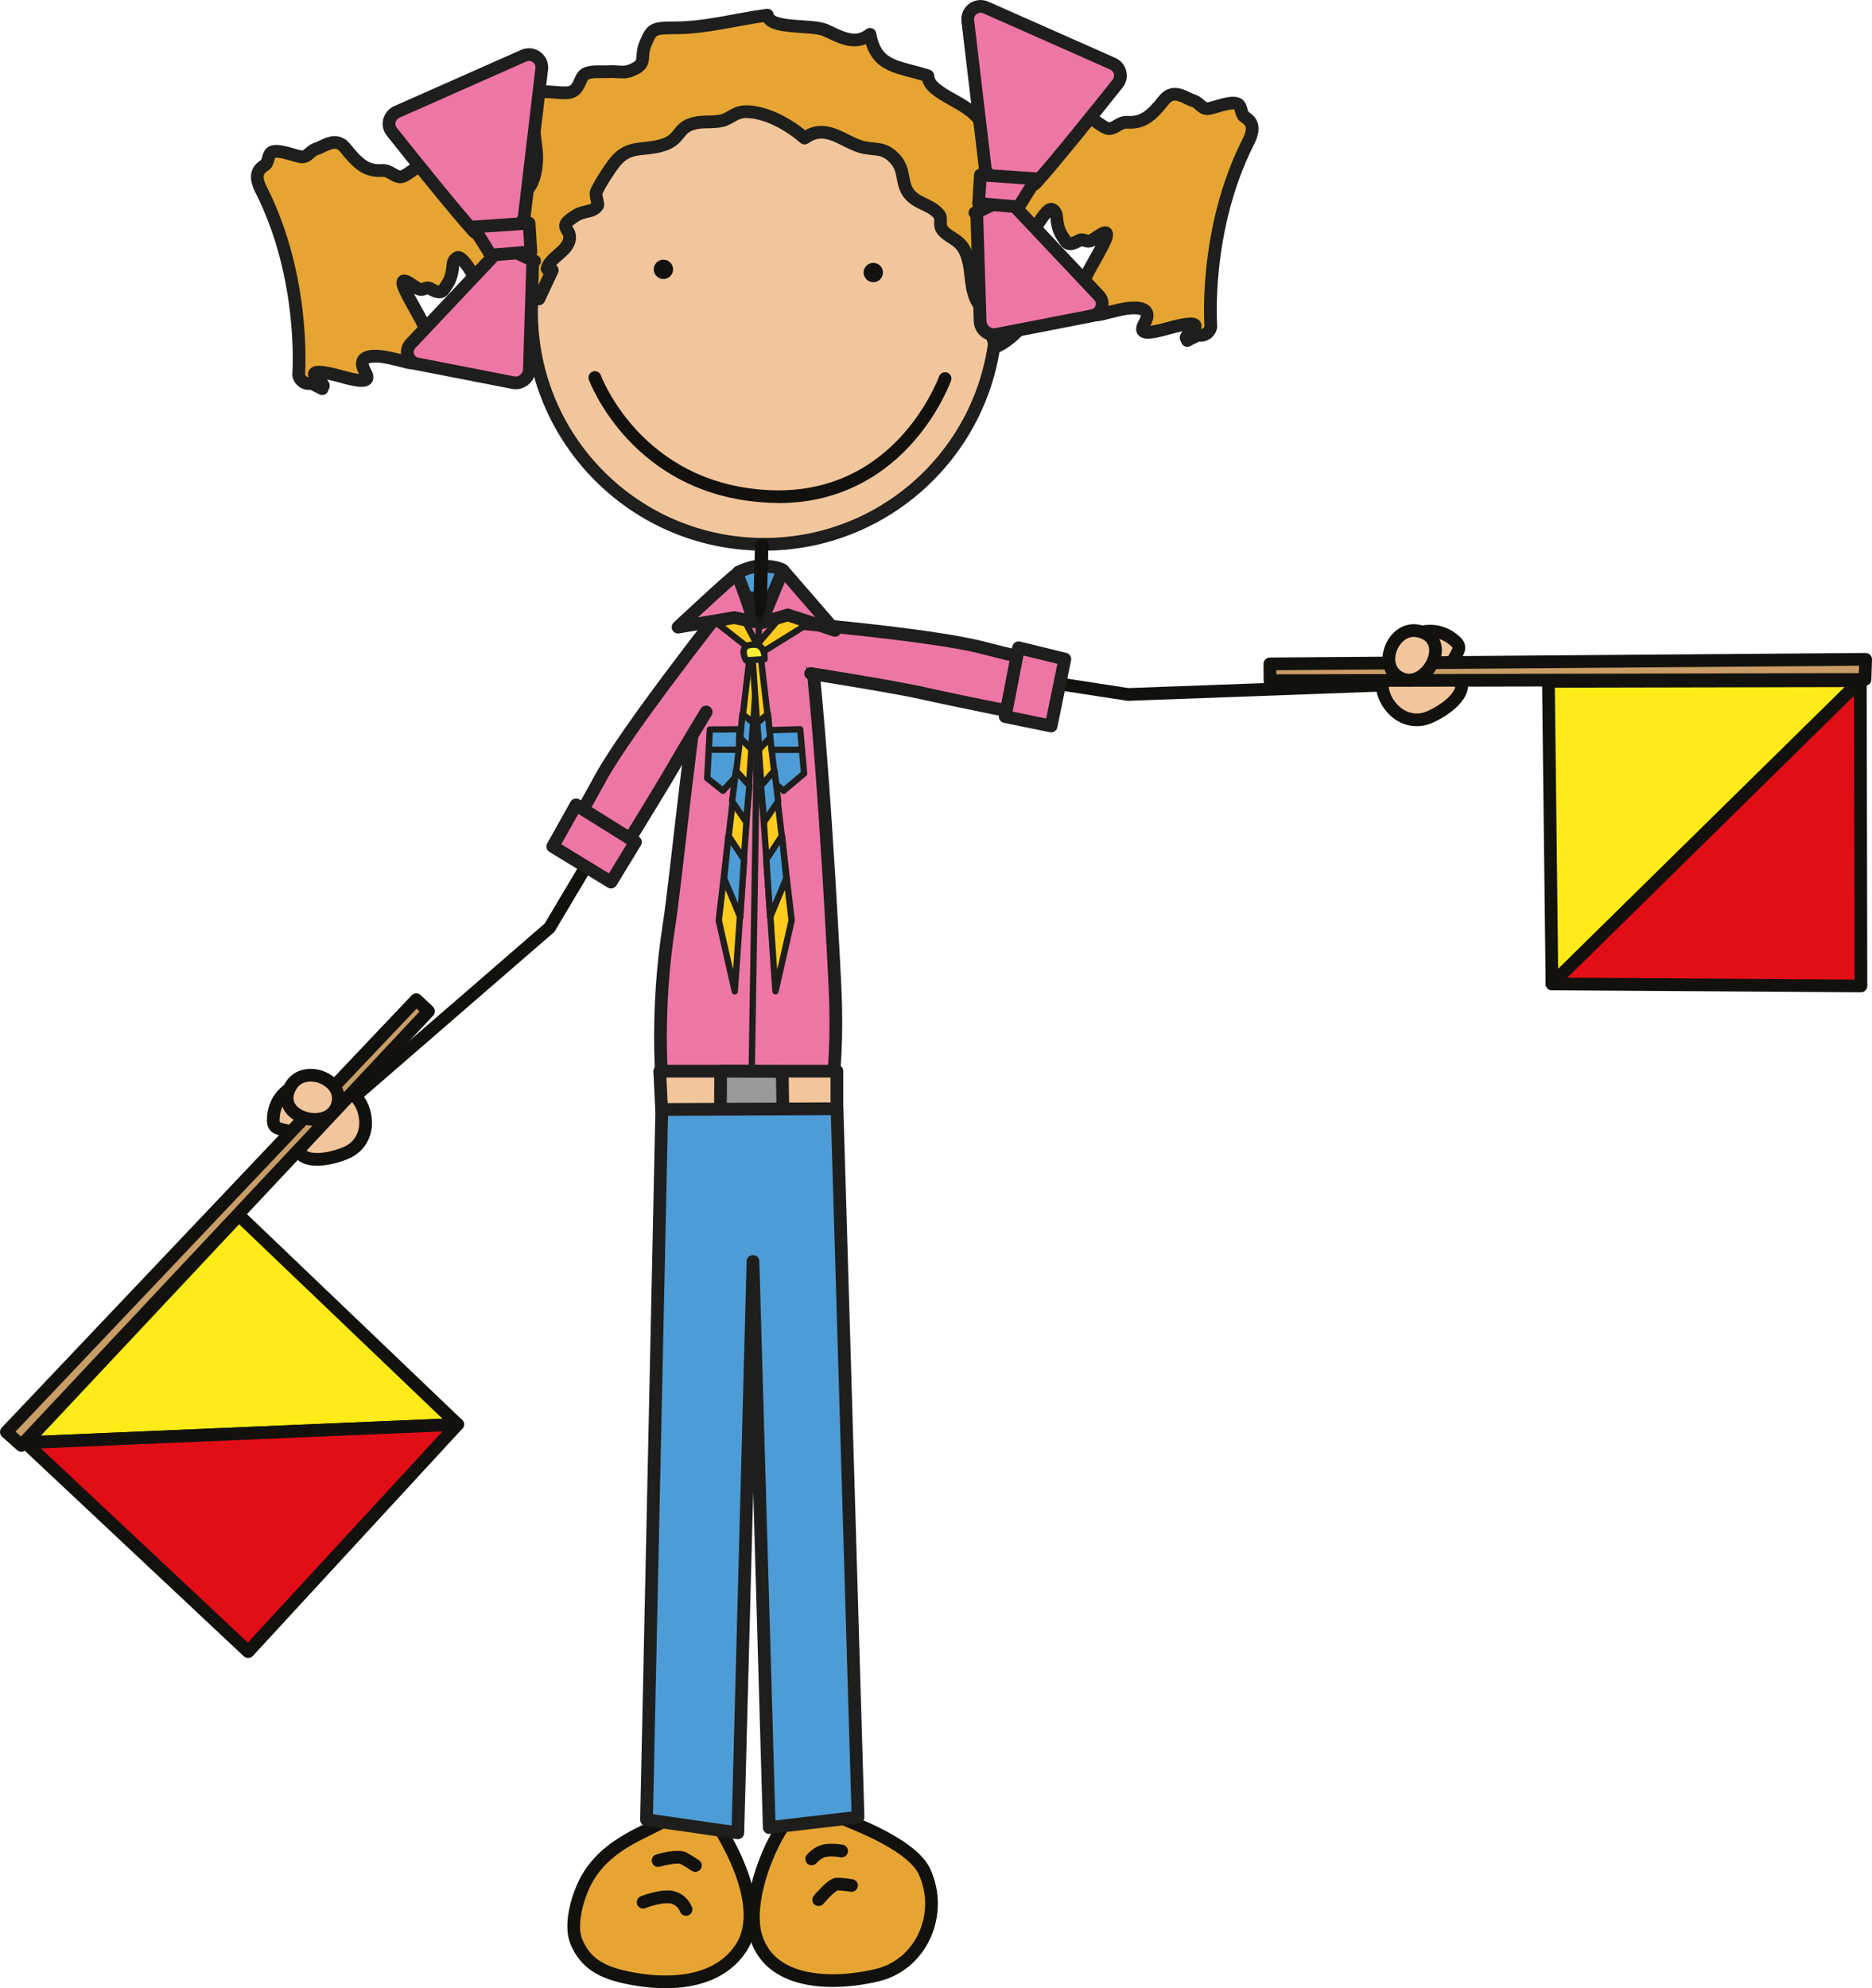 <?xml version="1.0" encoding="UTF-8"?><svg id="Ebene_2" xmlns="http://www.w3.org/2000/svg" xmlns:xlink="http://www.w3.org/1999/xlink" viewBox="0 0 147.18 156.26"><defs><style>.cls-1,.cls-2,.cls-3,.cls-4,.cls-5,.cls-6,.cls-7,.cls-8,.cls-9,.cls-10,.cls-11,.cls-12,.cls-13,.cls-14{stroke-linecap:round;stroke-linejoin:round;}.cls-1,.cls-4,.cls-5,.cls-8,.cls-10,.cls-11,.cls-12,.cls-13,.cls-14{stroke:#1e1e1c;}.cls-1,.cls-11{fill:#4e9cd6;}.cls-2{fill:#e20e17;}.cls-2,.cls-3,.cls-6,.cls-7,.cls-9{stroke:#12110e;}.cls-3{fill:#c89d66;}.cls-4{fill:#999;}.cls-5,.cls-6,.cls-12{fill:#e6a532;}.cls-7{fill:#feeb17;}.cls-8,.cls-9{fill:#f2c69c;}.cls-10,.cls-15{fill:#ee76a5;}.cls-16{fill:#12110e;}.cls-17{fill:#1e1e1c;}.cls-11,.cls-13,.cls-14{stroke-width:.5px;}.cls-12{fill-rule:evenodd;}.cls-13{fill:#ffcc1f;}.cls-14{fill:#feec36;}</style><symbol id="Head-Girl" viewBox="0 0 79.22 48.85"><path class="cls-8" d="m58.62,24.5c0,10.09-8.18,18.28-18.28,18.28s-18.28-8.18-18.28-18.28S30.25,6.22,40.34,6.22s18.28,8.18,18.28,18.28Z"/><path class="cls-16" d="m40.58,47.17c0-.72.03-1.45.05-2.15.02-.72.05-1.46.05-2.19h0c0-.28-.22-.5-.5-.5s-.5.22-.5.5h0c0,.72-.03,1.45-.05,2.16-.02.71-.05,1.46-.05,2.19h0c0,.28.14,1.68.42,1.68s.58-1.4.58-1.68h0Z"/><path class="cls-16" d="m33.19,21.17c0,.42-.34.76-.76.76s-.76-.34-.76-.76.34-.76.76-.76.76.34.76.76Z"/><path class="cls-16" d="m49.69,21.42c0,.42-.34.76-.76.76s-.76-.34-.76-.76.34-.76.76-.76.76.34.76.76Z"/><path class="cls-16" d="m41.46,39.53c-.26,0-.53,0-.79-.02h0c-10.75-.53-14.09-9.62-14.1-9.67h0c-.09-.26.04-.55.3-.64h0c.26-.09.55.04.64.3h0s.04.12.15.35h0c.1.23.26.57.49.97h0c.45.81,1.16,1.9,2.18,3h0c2.05,2.2,5.33,4.45,10.39,4.7h0c.25.01.5.02.75.02h0c7.1,0,10.64-5.03,11.99-7.57h0c.45-.84.64-1.38.64-1.38h0c.09-.26.38-.4.64-.31h0c.26.09.4.38.3.64h0s-.85,2.41-2.96,4.81h0c-2.1,2.39-5.53,4.81-10.6,4.81h-.01Z"/><path class="cls-5" d="m22.61,23.49c-.45,0-4.44,1.3-3.16-1.05-.12-.04-.45-.22-.56-.29,2.18-1.49-.22-4.31.14-6.42,2.42-.04,3.35-.8,3.44-3.28.04-1-.71-4.4-.17-4.99.53-.59,2.38.11,3.03-.3.58-.36.51-1.09.97-1.35.46-.26,1.38-.14,1.9-.18.51-.03,1.08.12,1.57-.05,1.51-.55.76-1,1.25-2.15.49-1.17.62-1.24,2.25-1.24,2.52,0,4.8-.66,7.33-1,.2,1.17,3.44.69,4.58,1.19,1.11.49,2.31,1.26,3.49.32.48,2.66,2.22,2.5,4.55,3.26.04,1.52,3.4,2.05,4.19,3.73.51,1.1.05,1.19.19,2.08.26,1.53,1.42,2.26,2.39,3.44-.62.75-.09,1.37,0,2.16.14,1.24-.37,2.15-.55,3.28-.28,1.87,1.73,3.51,1.19,4.89-.19.49-1.5,1.54-2.01,1.68-.5-.75-.42-1.77-.89-2.59-.38-.67-.65-.73-.9-1.58-.35-1.17-.14-2.69-.95-3.74-.42-.55-1.13-.71-1.54-1.27-.26-.36,0-.89-.22-1.16-.71-.9-1.94-.83-2.54-1.9-.45-.82-.18-1.65-.93-2.48-.94-1.04-1.6-.64-2.73-.98-1.41-.42-2.74-1.85-4.39-.67-1.17-1.01-2.84-1.97-4.4-2.07-1.05-.07-1.34.51-2.1.7-.69.17-1.45.03-2.14.2-1.41.33-1.04,1.23-2.44,1.7-1.54.51-2.67-.03-3.79,1.31-.43.52-1.18,1.68-1.5,2.37-.12.27.18.98.1,1.09-.38.57-1.03.37-1.68.77-1.72,1.05-.24.95-.57,2.04-.26.85-1.51,1.31-1.73,2.15.12.1.26.14.41.13l-1.05,2.25Z"/><use width="23.37" height="27.26" transform="translate(55.85)" xlink:href="#Zopf"/><use width="23.37" height="27.26" transform="translate(23.37 3.79) rotate(-180) scale(1 -1)" xlink:href="#Zopf"/></symbol><symbol id="Zopf" viewBox="0 0 23.37 27.26"><path class="cls-12" d="m22.57,11.13c.79-1.56-.21-1.8-.4-2.04-.17-.24-.17-.69-.37-.87-.19-.18-.68-.13-1.19,0-.51.13-.96.3-1.25.32-.26,0-.41-.12-.56-.26-.16-.12-.31-.28-.5-.35-.39-.1-.73-.36-1.13-.46-.39-.13-.83-.08-1.18.33-1.07,1.35-1.73,1.89-2.96,1.81-.58-.03-.95.52-1.44.5-.51-.02-1.8-1.33-2.34-1.36-.76-.05-.46,1.03-.86,1.19-.18.08-.28.27-.31.53-.05.48-.5.46-.64.81-.23.58-.75.75-1.74.51-.32-.08-.59.15-.76.35-.47.55-.05,1.7-.37,2.29-.07.13-.08.33-.14.46-.11.23-.03.65-.17.82-.23-.33-.48-.24-.72-.15-.06-.02-.11-.03-.15-.03-.49.13-.59.52-.84.78-.08.08.18.53.22.77.04.2-.05.25-.05.36,0,.02-.05,0-.08,0l.09,2.51c.17-1.13.42-.68.7-.91.07-.06.15-.15.23-.19.07.04.11.03.11-.01.05.02.1.1.12.26.15,1.01.62.24,1.11-.27.14-.15.02.71.15.53.11-.15.44-1.04.61-1.32.45-.78,1.09-1.75,1.39-1.58.17.1.32.22.35.64.08,1.08.42,1.4.7,1.85.17.3.51.26,1-.02.45-.26.54.14.95,0,.41-.15,1.45-1.14,1.26-.33-.12.52-1.25,2.37-1.56,3.03-1.02,2.15-.57,2.05-.23,2.29.22.13.28.43.44.62.15.2.42.28.98.15.81-.2,1.9-.52,2.63-.49.73.02,1.23.31.76,1.16-.39.7-.35,1.06,1.87.43,1.48-.41,2.25-.45,2.06-.07-.12.24-.76.7-.68.84.02.04.87-.26.94-.25.06.01-.8.4-.85.45-.06.07.25-.87.69-.54s1.09-.01,1.16-.56c0,0-.59-7.53,2.94-14.52Z"/><path class="cls-10" d="m5.9,14.34c1.32-1.44,4.8-5.77,6.39-7.77.42-.52.22-1.29-.38-1.56L1.93.59C1.21.27.41.85.51,1.64l1.36,11.49c.05.41.34.75.74.86l2.28.64c.36.1.76,0,1.01-.28Z"/><path class="cls-10" d="m1.1,16.73l1.73-.81c.45-.21.98-.11,1.32.25l6.67,7.07c.51.54.22,1.43-.51,1.57l-7.54,1.47c-.65.13-1.26-.36-1.29-1.03l-.27-8.6-.14.07Z"/><polygon class="cls-10" points="1.5 13.75 1.36 16 4.51 16.26 5.88 14.05 1.5 13.75"/></symbol></defs><g id="Girls"><g id="M"><path class="cls-1" d="m58.04,44.98s1-.53,1.88-.5c1.3.04,1.63.34,1.63.34l-.04,2.34-3.51-.25.04-1.92Z"/><path class="cls-16" d="m60.26,46.79c0-.72.03-1.45.05-2.15.02-.72.05-1.46.05-2.19h0c0-.28-.22-.5-.5-.5s-.5.22-.5.5h0c0,.72-.03,1.45-.05,2.16-.02.71-.05,1.46-.05,2.19h0c0,.28.04,1.41.32,1.41s.68-1.13.68-1.41h0Z"/><path class="cls-9" d="m24.72,84.91c-.48-.09-1.08.24-1.51.43-1,.45-1.62,1.32-1.71,2.42-.08.86.18.9.98,1.09.88.21.66.54.81,1.22.37,1.65,2.91.98,3.96.52,1-.44,1.57-1.43,1.49-2.54-.22-3.11-4.02-3.14-4.02-3.14Z"/><path class="cls-10" d="m57.98,46.44l-2.17,2.54c-1.38,6.44-2.59,19.82-3.23,23.87-.99,6.36-.56,11.71-.56,11.71h13.51s.32-2.76.12-6.93c-.15-3.25-1.13-22.03-2.29-29.55l-2.2-2.05-1.51,2.8-1.67-2.4Z"/><polygon class="cls-8" points="51.87 84.19 52.02 87.24 65.8 87.18 65.8 84.19 51.87 84.19"/><polygon class="cls-4" points="56.66 84.19 56.64 87.24 61.55 87.2 61.5 84.21 56.66 84.19"/><path class="cls-17" d="m59.11,83.89c-.14,0-.25-.12-.25-.25h0l.55-34.35c0-.14.12-.25.25-.25h0c.14,0,.25.12.25.25h0l-.55,34.35c0,.14-.11.25-.25.25h0Z"/><path class="cls-6" d="m55.65,142.29c-1.62-.23-3.58.95-4.99,1.63-1.97.95-3.68,2.08-4.67,4.05-.61,1.22-1.22,3.34-.67,4.65.74,1.76,2.09,2.41,3.97,2.81,3.08.65,6.99.57,8.92-2.25,2.66-3.88-2.56-10.89-2.56-10.89Z"/><path class="cls-6" d="m62.99,141.83c-2.12,1.75-4.48,7.39-3.55,10.39,1.25,4.04,6.65,3.73,9.59,3,3.45-.86,5.17-4.84,3.65-8.13-1.34-2.9-9.68-5.25-9.68-5.25Z"/><path class="cls-16" d="m54.37,147.03s-.37-.27-.86-.53h0s-.03,0-.07-.02h0s-.11-.02-.18-.01h0c-.25,0-.62.06-.9.12h0c-.28.06-.48.12-.48.12h0c-.27.08-.54-.07-.62-.34h0c-.08-.26.07-.54.34-.62h0s.9-.28,1.67-.28h0c.24,0,.49.02.74.15h0c.53.29.94.59.95.59h0c.22.16.28.47.12.7h0c-.1.13-.25.21-.41.21h0c-.1,0-.2-.03-.29-.09h0Z"/><path class="cls-16" d="m53.46,150.22s0-.01-.03-.06h0c-.03-.05-.07-.13-.13-.2h0c-.13-.15-.31-.31-.59-.36h0c-.07-.01-.15-.02-.25-.02h0c-.33,0-.78.09-1.12.19h0c-.35.1-.59.2-.59.2h0c-.26.1-.55-.02-.65-.28h0c-.1-.26.02-.55.28-.65h0s1.09-.45,2.08-.46h0c.15,0,.3,0,.45.04h0c1.14.25,1.47,1.23,1.5,1.28h0c.09.26-.04.55-.3.64h0c-.05.02-.11.03-.17.03h0c-.21,0-.4-.13-.47-.33h0Z"/><path class="cls-16" d="m63.5,146.5c-.21-.18-.25-.49-.07-.71h0s.57-.75,1.52-.86h0c.15-.01.29-.02.42-.02h0c.53,0,.88.08.91.08h0c.27.06.44.33.38.6h0c-.06.27-.33.44-.6.38h0s-.27-.06-.69-.06h0c-.11,0-.22,0-.34.02h0c-.29.01-.64.29-.77.43h0s-.06.06-.06.06h0c-.1.12-.24.18-.39.18h0c-.11,0-.22-.04-.32-.11h0Z"/><path class="cls-16" d="m64.05,149.7c-.21-.17-.25-.49-.07-.7h0s.58-.71,1.13-1.13h0c.2-.13.38-.27.71-.29h0c.52,0,1.19.12,1.21.12h0c.27.04.46.3.41.57h0c-.04.27-.3.46-.58.41h0s-.16-.03-.38-.05h0c-.2-.03-.45-.05-.63-.05h0s0,0,0,0h0s-.09.05-.15.09h0c-.12.09-.28.23-.42.37h0c-.29.29-.53.58-.53.58h0c-.1.12-.24.18-.39.18h0c-.11,0-.22-.04-.32-.11h0Z"/><polygon class="cls-11" points="60.43 57.39 62.91 57.32 63.22 60.79 61.61 62.15 60.43 61.16 60.43 57.39"/><path class="cls-17" d="m60.74,59.18c-.14,0-.25-.11-.25-.25h0c0-.14.11-.25.25-.25h2.17c.14,0,.25.11.25.25h0c0,.14-.11.25-.25.25h-2.17Z"/><polygon class="cls-11" points="55.81 57.34 58.14 57.32 58.04 60.83 56.84 62.15 55.6 61.16 55.81 57.34"/><path class="cls-17" d="m55.73,58.93c0-.14.11-.25.25-.25h1.93c.14,0,.25.11.25.24h0c0,.14-.11.25-.25.25h-1.93c-.14,0-.25-.11-.25-.25h0Z"/><polygon class="cls-7" points="35.98 111.95 18.78 95.51 2.01 113.39 35.98 111.95"/><polygon class="cls-3" points=".5 112.55 32.73 78.57 33.69 79.48 1.68 113.6 .5 112.55"/><polygon class="cls-2" points="2.01 113.39 19.51 129.81 35.98 111.95 2.01 113.39"/><path class="cls-16" d="m27.58,86.46c-.18-.21-.16-.53.05-.71h0l15.19-13.16,11.75-19.74h0c.14-.24.45-.31.68-.17h0c.24.14.31.45.17.68h0l-11.79,19.81-.1.12-15.25,13.21c-.1.08-.21.12-.33.12h0c-.14,0-.28-.06-.38-.17h0Z"/><path class="cls-9" d="m22.86,87.14c.81,1.07,3.06,1.24,3.62-.19.8-2.06-2.56-3.41-3.62-1.59-.42.72-.34,1.33,0,1.78Z"/><path class="cls-15" d="m56.67,48.03s-7.36,9.33-9.41,13.09c-2.05,3.76-2.97,5.11-2.97,5.11l3.8,2.1s3.75-6.07,4.89-8.03c1.13-1.96,2.58-4.32,2.58-4.32l1.12-7.94Z"/><path class="cls-17" d="m47.84,68.76l-3.8-2.1c-.12-.07-.21-.19-.25-.32h0c-.03-.14,0-.28.07-.4h0s.22-.32.7-1.12h0c.48-.8,1.22-2.07,2.24-3.95h0c2.11-3.84,9.45-13.14,9.46-13.16h0c.17-.22.49-.25.7-.08h0c.22.17.25.48.08.7h0s-1.84,2.33-3.93,5.13h0c-2.09,2.79-4.45,6.07-5.44,7.89h0c-1.4,2.57-2.28,4.02-2.7,4.69h0l2.91,1.61c.86-1.39,3.68-5.97,4.63-7.62h0c1.14-1.97,2.58-4.33,2.58-4.33h0c.14-.24.45-.31.69-.17h0c.23.14.31.45.17.69h0s-1.44,2.36-2.57,4.31h0c-1.14,1.98-4.9,8.04-4.9,8.04h0c-.09.15-.26.24-.42.24h0c-.08,0-.17-.02-.24-.06h0Z"/><polygon class="cls-10" points="45.29 63.26 43.46 66.53 48.04 69.33 49.96 66.18 45.29 63.26"/><path class="cls-9" d="m109.95,50.65c.26-.41.91-.63,1.34-.81,1.01-.42,2.07-.28,2.94.4.68.53.53.75.13,1.46-.45.79-.05.85.34,1.42.95,1.4-1.27,2.8-2.32,3.25-1.01.43-2.12.17-2.88-.65-2.12-2.28.45-5.08.45-5.08Z"/><polygon class="cls-7" points="122.02 77.33 121.74 53.55 146.26 53.5 122.02 77.33"/><polygon class="cls-3" points="146.68 51.82 99.84 52.18 99.85 53.5 146.63 53.4 146.68 51.82"/><polygon class="cls-2" points="146.26 53.5 146.31 77.49 122.02 77.33 146.26 53.5"/><path class="cls-16" d="m88.63,55.08l-22.67-3.5h0c-.27-.04-.46-.3-.42-.57h0c.04-.27.3-.46.57-.42h0l22.62,3.49,19.87-.73c.28,0,.51.21.52.48h0c0,.28-.21.51-.48.52h0l-19.92.73h-.09Z"/><path class="cls-9" d="m112.84,50.82c.23,1.32-1.19,3.09-2.61,2.52-2.05-.82-.75-4.2,1.31-3.74.81.18,1.2.66,1.3,1.22Z"/><path class="cls-15" d="m61.18,48.83s11.85.99,15.99,2.05,5.76,1.32,5.76,1.32l-1.06,4.2s-7-1.4-9.21-1.91c-2.21-.51-8.92-1.57-8.92-1.57l-2.56-4.1Z"/><path class="cls-17" d="m81.77,56.9s-6.99-1.4-9.22-1.91h0c-2.17-.5-8.88-1.56-8.89-1.56h0c-.27-.04-.46-.3-.42-.57h0c.04-.27.3-.46.57-.42h0s6.7,1.06,8.96,1.58h0c1.85.43,7.12,1.49,8.73,1.81h0l.81-3.23c-.78-.15-2.43-.5-5.27-1.23h0c-2.01-.52-6.01-1.03-9.48-1.41h0c-3.47-.38-6.42-.62-6.43-.63h0c-.28-.02-.48-.26-.46-.54h0c.02-.28.26-.48.54-.46h0s11.83.98,16.07,2.07h0c2.07.53,3.5.86,4.41,1.05h0c.91.2,1.3.26,1.3.26h0c.14.02.26.1.34.22h0c.08.12.1.26.07.4h0l-1.06,4.21c-.06.22-.26.38-.48.38h0s-.07,0-.1,0h0Z"/><polygon class="cls-10" points="80.08 50.91 83.72 51.8 82.64 57.06 79.03 56.32 80.08 50.91"/><polygon class="cls-1" points="52.03 87.2 50.83 143.02 58.01 144.05 59.2 99.14 60.48 143.64 67.46 142.82 65.81 87.14 52.03 87.2"/><polygon class="cls-13" points="56.44 49.03 59.57 51.49 63.91 48.79 62.35 47.34 59.52 50.67 58.03 47.79 56.25 48.9 56.44 49.03"/><polygon class="cls-13" points="59.03 50.86 56.51 72.34 57.77 77.91 59.57 51.79 59.03 50.86"/><polygon class="cls-11" points="58.37 56.12 59.22 56.8 59.05 58.87 58.2 57.98 58.37 56.12"/><polygon class="cls-11" points="57.86 60.57 57.56 62.98 58.66 64.59 58.92 61.75 57.86 60.57"/><polygon class="cls-11" points="57.27 65.69 56.93 69.03 58.2 72.08 58.5 67.55 57.27 65.69"/><polygon class="cls-13" points="59.72 50.86 62.24 72.34 60.97 77.91 59.17 51.79 59.72 50.86"/><polygon class="cls-11" points="60.38 56.12 59.53 56.8 59.7 58.87 60.55 57.98 60.38 56.12"/><polygon class="cls-11" points="60.89 60.57 61.18 62.98 60.08 64.59 59.83 61.75 60.89 60.57"/><polygon class="cls-11" points="61.48 65.69 61.82 69.03 60.55 72.08 60.25 67.55 61.48 65.69"/><path class="cls-14" d="m59.38,50.67c.82.05.73,1.14.73,1.14l-1.45.09s-.77-1.32.73-1.23Z"/><path class="cls-10" d="m59.29,48.87s-1.21-3.72-1.38-3.72-4.6,4.14-4.6,4.14l4.43-.75,1.55.33Z"/><polygon class="cls-10" points="59.84 48.96 61.55 44.81 65.65 49.54 61.93 48.33 59.84 48.96"/><use width="79.22" height="48.85" transform="translate(19.73)" xlink:href="#Head-Girl"/></g></g></svg>